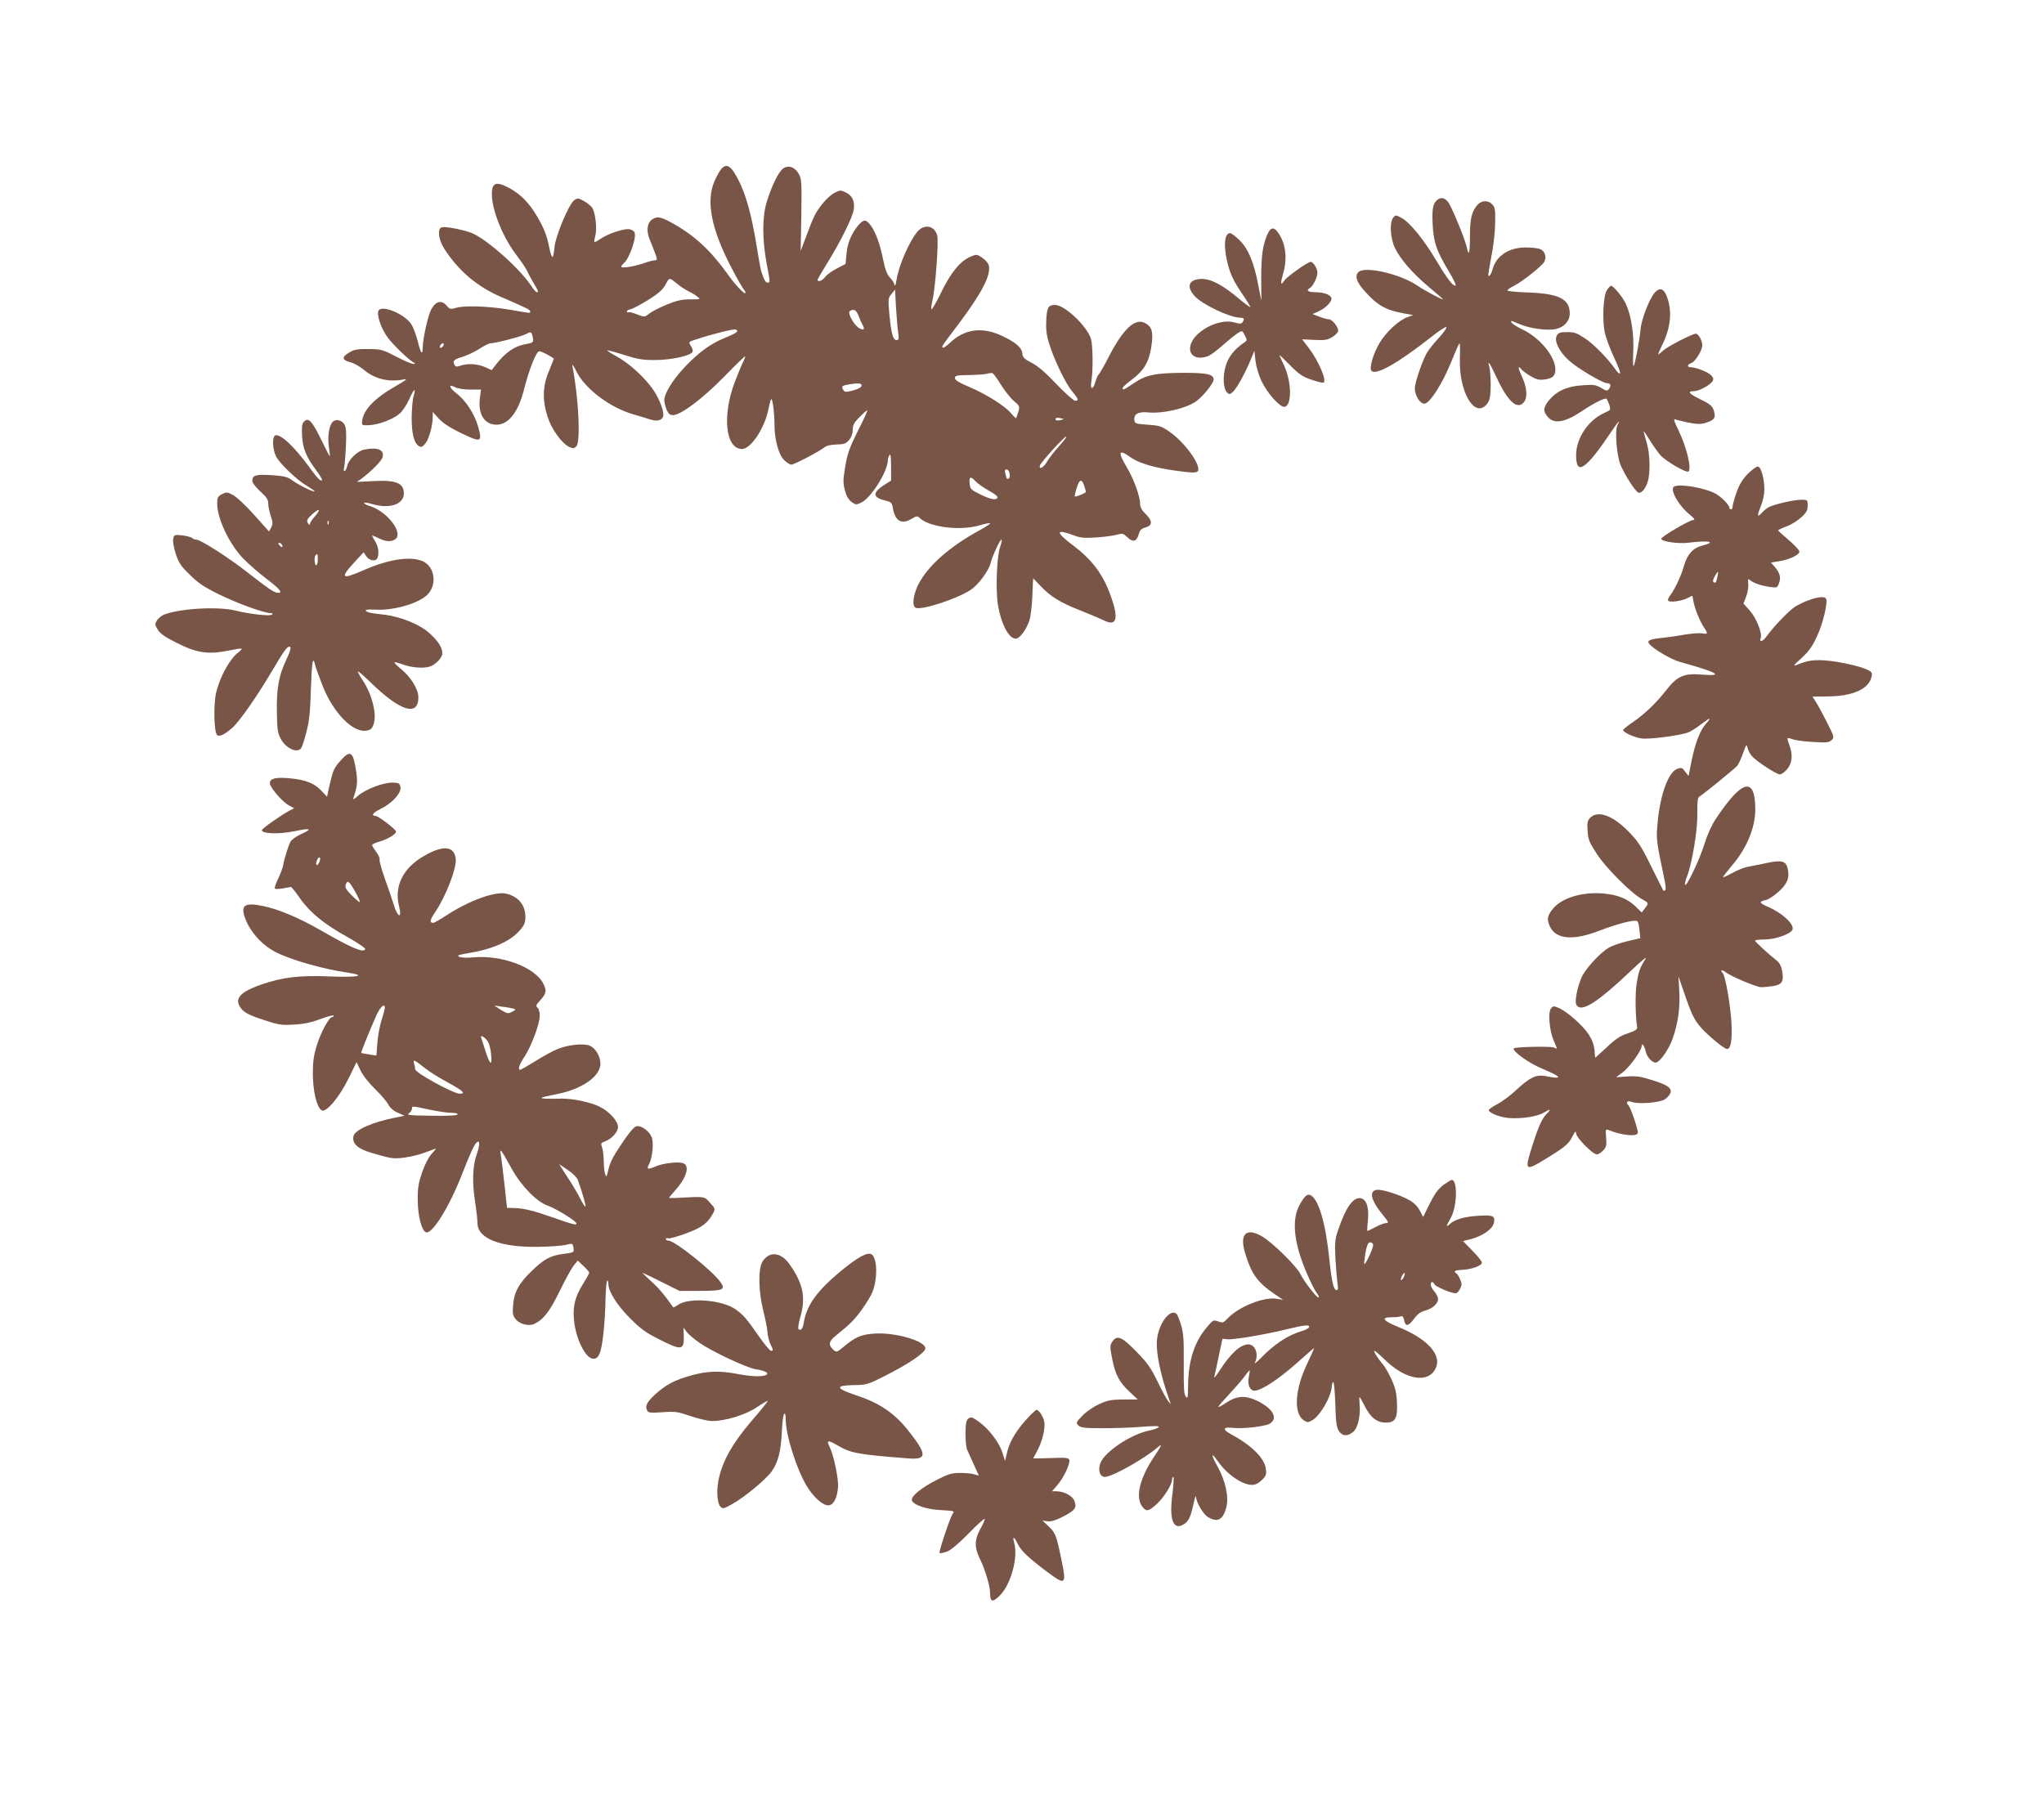 <?xml version="1.0" standalone="no"?>
<!DOCTYPE svg PUBLIC "-//W3C//DTD SVG 20010904//EN"
 "http://www.w3.org/TR/2001/REC-SVG-20010904/DTD/svg10.dtd">
<svg version="1.0" xmlns="http://www.w3.org/2000/svg"
 width="1280pt" height="1136pt" viewBox="0 0 1280 1136"
 preserveAspectRatio="xMidYMid meet">
<g transform="translate(0,1136) scale(0.1,-0.1)"
fill="#795548" stroke="none">
<path d="M4517 10302 c-9 -10 -28 -44 -42 -75 -56 -127 -21 -302 107 -547 33
-63 67 -123 76 -133 8 -9 13 -20 9 -23 -7 -7 -67 57 -114 124 -101 141 -201
234 -331 308 -82 47 -106 52 -139 29 -32 -23 -37 -74 -12 -131 11 -27 26 -66
34 -86 11 -34 11 -38 -4 -38 -9 0 -41 -8 -71 -19 -62 -21 -140 -33 -140 -21 0
4 7 13 16 21 35 29 81 159 68 193 -3 8 -16 17 -30 20 -29 8 -134 -26 -182 -59
-20 -14 -38 -23 -40 -21 -2 2 1 20 6 40 12 42 1 142 -19 174 -7 11 -30 30 -51
42 -35 20 -41 20 -61 7 -34 -22 -120 -229 -125 -299 -3 -32 -8 -58 -12 -58 -5
0 -14 26 -20 58 -17 81 -31 119 -78 199 -49 83 -102 137 -174 176 -80 43 -108
33 -108 -38 0 -98 66 -264 147 -373 36 -48 69 -96 73 -107 4 -11 22 -44 39
-73 34 -57 35 -62 22 -62 -4 0 -20 17 -33 38 -72 109 -275 290 -370 331 -52
22 -172 45 -193 37 -27 -10 -19 -77 16 -132 88 -138 206 -239 355 -303 164
-71 184 -81 184 -91 0 -13 13 -14 -132 11 -132 22 -283 27 -336 10 -30 -9 -36
-8 -56 16 -32 36 -69 26 -96 -26 -21 -41 -52 -182 -53 -238 -1 -52 -12 -38
-31 40 -10 39 -28 88 -41 107 -39 61 -176 120 -203 87 -17 -20 12 -110 53
-167 34 -47 125 -135 160 -157 18 -10 18 -12 3 -12 -10 -1 -58 20 -106 45 -84
44 -94 47 -173 48 -68 1 -91 -3 -119 -20 -51 -29 -50 -49 2 -62 24 -6 65 -29
91 -52 67 -55 156 -75 247 -56 26 6 12 -6 -55 -44 -128 -73 -200 -148 -207
-216 -3 -28 -2 -29 44 -27 59 3 149 37 189 71 18 14 45 55 61 90 30 68 45 79
28 21 -6 -19 -11 -77 -12 -129 -1 -102 14 -165 45 -184 15 -9 22 -6 42 18 22
28 45 112 45 168 l0 28 38 -42 c26 -28 69 -56 140 -91 125 -60 133 -57 107 38
-21 78 -78 167 -135 210 -48 37 -55 63 -10 40 17 -9 55 -15 96 -15 l66 0 -7
-55 c-12 -100 29 -165 105 -165 73 0 135 78 170 215 33 131 78 245 97 245 12
0 51 -19 91 -45 1 -1 -12 -35 -29 -76 -41 -95 -44 -181 -11 -286 25 -80 88
-168 136 -192 25 -11 30 -11 45 3 28 29 15 303 -25 506 -3 14 9 -3 26 -37 54
-109 212 -227 356 -268 32 -9 78 -23 102 -31 45 -15 76 -8 85 18 8 26 -22 107
-61 165 -53 78 -155 171 -233 212 -33 18 -59 35 -56 37 2 2 48 -11 103 -28 83
-27 115 -33 194 -33 102 0 228 27 237 52 3 7 -2 24 -11 37 -15 24 -15 25 32
40 110 36 236 67 249 62 23 -9 7 -22 -63 -50 -94 -38 -168 -92 -256 -185 -76
-81 -128 -165 -128 -208 0 -13 7 -39 14 -58 12 -27 21 -35 40 -35 49 0 186
103 320 240 70 72 130 130 132 128 2 -2 -3 -16 -10 -30 -8 -14 -32 -72 -54
-129 -81 -213 -59 -421 45 -421 56 0 143 133 166 253 6 32 14 59 17 59 9 0 20
-89 20 -163 0 -91 27 -187 61 -219 16 -16 36 -28 45 -28 18 0 179 85 208 109
11 10 39 16 74 17 47 1 59 5 79 28 15 18 23 40 23 64 0 29 8 45 42 79 23 24
45 43 49 43 4 0 -22 -57 -58 -127 -54 -109 -66 -143 -80 -225 -14 -85 -14
-104 -2 -149 9 -35 23 -59 41 -72 27 -20 29 -20 63 -4 60 29 165 196 165 265
0 9 5 24 10 32 7 10 10 -12 10 -72 l0 -88 -38 -24 c-79 -50 -80 -81 -1 -100
40 -10 44 -14 50 -46 13 -82 53 -107 115 -71 34 20 38 21 54 6 63 -57 248 -80
368 -47 39 12 72 18 72 14 0 -4 -28 -23 -62 -41 -194 -106 -328 -225 -388
-343 -33 -68 -40 -135 -15 -145 41 -15 258 56 344 113 47 30 114 121 125 169
10 42 58 145 67 145 5 0 1 -19 -7 -42 -22 -60 -30 -268 -15 -365 20 -121 68
-213 112 -213 25 0 68 59 86 117 8 26 16 95 18 153 2 58 4 106 5 107 0 1 21
-20 46 -47 62 -66 123 -104 251 -154 60 -24 122 -50 140 -59 93 -49 104 14 33
192 -44 108 -113 195 -220 275 -114 86 -111 106 10 61 36 -14 64 -16 135 -11
50 3 107 11 129 17 35 10 40 9 67 -17 35 -33 58 -26 71 23 6 22 16 32 40 39
46 13 47 41 3 84 -23 22 -35 43 -35 61 0 49 -41 163 -87 238 -53 88 -47 110
19 62 53 -39 138 -66 270 -86 125 -18 154 -19 161 -2 15 40 -88 180 -178 242
-51 36 -64 40 -137 45 -74 5 -81 7 -84 27 -6 39 23 56 85 50 90 -9 232 23 298
67 43 29 113 115 113 139 0 33 -40 42 -190 42 -175 -1 -233 -13 -310 -65 -62
-42 -70 -46 -70 -30 0 5 25 28 56 51 76 56 109 110 124 208 14 91 4 127 -42
149 -63 30 -136 -40 -227 -217 -28 -55 -56 -103 -61 -106 -5 -3 -14 -24 -20
-45 -14 -52 -34 -53 -26 -2 12 73 10 227 -2 269 -23 79 -165 213 -224 213 -44
0 -52 -15 -56 -94 -3 -57 1 -93 17 -145 31 -102 105 -256 146 -303 39 -47 43
-58 18 -58 -10 0 -62 47 -118 105 -69 73 -117 114 -155 133 -47 24 -55 33 -58
59 -4 38 -45 72 -137 114 -119 53 -228 37 -317 -49 -21 -20 -41 -33 -44 -29
-8 7 -10 4 99 148 145 194 201 302 190 363 -3 16 -20 37 -41 51 -33 23 -37 23
-71 9 -66 -27 -124 -97 -185 -221 -31 -64 -59 -113 -63 -110 -3 3 0 28 6 54
19 80 40 370 30 409 -18 62 -81 73 -124 23 -52 -63 -118 -214 -131 -304 -4
-27 -10 -41 -12 -30 -2 11 -15 32 -29 47 -18 19 -30 50 -42 110 -21 102 -47
173 -78 216 -30 40 -44 40 -78 1 -44 -53 -68 -111 -74 -178 l-6 -64 -55 -29
c-30 -15 -63 -39 -73 -53 -17 -23 -47 -34 -47 -17 0 4 27 50 59 102 82 131
159 287 167 335 8 55 -8 90 -50 110 -32 15 -36 15 -69 -2 -41 -21 -102 -92
-128 -148 -11 -22 -34 -80 -52 -129 l-33 -88 4 223 c3 202 2 227 -15 258 -23
44 -64 59 -97 37 -29 -18 -75 -113 -105 -212 -28 -93 -28 -232 -1 -379 24
-129 24 -125 6 -125 -12 0 -22 18 -40 74 -3 10 -17 88 -31 174 -29 175 -63
299 -107 387 -48 96 -76 116 -111 77z m-264 -729 c15 -12 42 -29 60 -38 18 -8
42 -23 54 -33 22 -17 21 -17 -45 -17 -53 0 -84 -7 -147 -33 -44 -18 -93 -43
-109 -56 -29 -23 -29 -23 -77 -5 -25 10 -49 16 -52 13 -3 -3 -8 -1 -11 4 -3 5
7 12 22 15 15 3 65 30 112 59 64 40 90 63 108 96 26 47 20 47 85 -5z m1372
-298 c5 -37 3 -45 -10 -45 -23 0 -33 37 -45 156 -9 103 -9 107 13 133 l22 27
6 -113 c4 -63 10 -134 14 -158z m-249 108 c8 -21 19 -46 24 -55 17 -30 12 -38
-15 -26 -33 15 -81 98 -63 110 25 15 39 8 54 -29z m-2042 -125 c10 -40 7 -45
-35 -52 -75 -12 -134 -52 -196 -133 l-24 -31 -42 19 c-47 21 -111 24 -153 9
-21 -8 -29 -8 -36 2 -16 26 -7 37 45 52 28 8 77 31 107 50 30 20 63 36 72 36
30 0 192 42 218 56 34 18 37 17 44 -8z m-556 -60 c-2 -6 -10 -14 -16 -16 -7
-2 -10 2 -6 12 7 18 28 22 22 4z m3491 -249 c24 -38 60 -84 81 -101 35 -30 37
-33 27 -67 -6 -20 -12 -38 -13 -40 -2 -2 -16 11 -31 29 -39 47 -156 121 -262
166 -66 28 -91 43 -91 56 0 16 10 18 88 19 48 1 98 4 112 8 14 4 30 6 35 4 6
-2 30 -35 54 -74z m-875 2 c8 -13 -14 -27 -62 -39 -38 -9 -44 -8 -53 9 -11 21
-6 24 41 32 46 8 69 7 74 -2z m1266 -216 c0 -1 -11 -5 -25 -7 -16 -3 -25 -1
-25 7 0 8 9 10 25 7 14 -2 25 -6 25 -7z m-29 -171 c-29 -31 -62 -74 -74 -95
-21 -37 -52 -54 -45 -25 4 19 159 189 166 182 2 -3 -19 -31 -47 -62z m-309
-169 c3 -14 1 -28 -4 -31 -12 -8 -14 -5 -22 29 -5 20 -3 27 8 27 7 0 16 -11
18 -25z m-211 -51 c13 -14 50 -39 81 -57 32 -17 57 -36 55 -42 -7 -20 -43 -14
-107 18 -61 30 -65 34 -68 70 -4 44 6 46 39 11z m678 -25 c6 -18 11 -35 11
-40 0 -6 -53 -29 -68 -29 -5 0 4 38 18 75 13 34 26 32 39 -6z"/>
<path d="M8996 10104 c-24 -24 -29 -57 -24 -157 6 -107 26 -163 100 -285 27
-46 47 -86 44 -89 -12 -12 -50 35 -117 148 -82 138 -170 246 -222 274 -38 20
-38 20 -53 1 -23 -32 -18 -127 11 -188 33 -70 111 -160 210 -243 44 -37 85
-72 90 -77 17 -17 -108 48 -162 85 -107 72 -327 122 -366 83 -24 -24 -13 -61
36 -116 80 -91 132 -121 243 -142 l64 -11 -35 -13 c-54 -18 -136 -94 -177
-164 -40 -68 -65 -157 -49 -173 29 -29 167 50 372 211 51 41 95 69 97 63 2 -6
-21 -39 -52 -72 -31 -33 -65 -77 -75 -97 -32 -63 -71 -182 -71 -215 0 -46 35
-99 62 -95 34 5 110 125 165 259 26 65 50 119 53 119 3 0 4 -43 2 -95 -7 -213
96 -384 172 -282 16 22 20 43 21 115 0 48 -4 101 -9 117 -14 47 6 18 44 -65
71 -154 131 -210 173 -159 25 31 19 95 -15 167 -24 51 -23 68 2 36 8 -8 33
-27 57 -41 34 -20 53 -24 84 -20 52 7 69 22 69 64 0 80 -98 199 -207 250 -29
14 -57 31 -64 39 -15 19 -9 18 47 -6 64 -28 174 -42 227 -31 54 13 87 50 87
99 0 89 -68 123 -257 130 -73 2 -133 8 -133 13 0 5 19 18 43 30 53 27 173 123
188 150 16 30 3 68 -27 79 -14 6 -54 10 -90 10 -108 0 -187 -54 -209 -143 -4
-15 -12 -30 -18 -34 -11 -7 -11 -5 18 152 9 50 18 131 18 181 2 78 -1 95 -17
113 -25 28 -67 27 -93 -1 -37 -42 -48 -88 -48 -200 0 -105 -7 -128 -20 -65
-12 52 -95 255 -117 282 -22 29 -49 32 -72 9z"/>
<path d="M7937 9893 c-30 -68 -39 -136 -39 -278 l1 -140 -19 97 c-27 143 -62
228 -117 283 -26 25 -52 45 -59 45 -39 0 -44 -87 -13 -203 17 -60 37 -101 80
-166 33 -47 59 -89 59 -94 0 -4 -35 21 -77 57 -99 83 -173 121 -231 119 -77
-3 -95 -46 -42 -106 46 -53 223 -137 287 -137 24 0 28 -7 14 -28 -7 -11 -16
-11 -49 -2 -98 30 -261 -57 -278 -148 -11 -60 41 -89 112 -62 15 6 57 37 93
69 36 32 78 66 93 75 27 17 27 17 43 -14 16 -31 16 -33 -7 -48 -59 -40 -97
-89 -113 -146 -19 -66 -15 -141 10 -165 13 -13 17 -12 35 4 24 21 77 117 111
199 l24 59 7 -62 c4 -35 20 -90 36 -124 37 -79 117 -169 146 -165 48 7 45 159
-5 264 -13 27 -25 54 -27 59 -3 6 26 -21 64 -60 58 -59 80 -74 136 -93 37 -13
71 -21 77 -18 20 13 -32 136 -92 215 l-43 56 78 -4 c66 -3 82 0 113 19 19 12
35 30 35 39 0 25 -38 71 -58 71 -9 0 -36 7 -59 16 l-44 17 38 17 c48 22 87 64
80 85 -9 21 -49 35 -103 35 -44 0 -57 12 -30 27 19 11 46 67 46 95 0 26 -26
68 -42 68 -18 0 -150 -93 -165 -117 -23 -35 -26 -21 -9 38 25 84 21 166 -11
230 -36 69 -62 76 -86 22z"/>
<path d="M10063 9543 c-23 -34 -30 -180 -14 -264 7 -32 32 -101 57 -154 25
-53 43 -99 39 -103 -4 -4 -15 4 -24 18 -43 64 -138 163 -193 199 -52 35 -68
41 -114 41 -44 0 -55 -4 -65 -21 -18 -34 14 -100 75 -156 53 -49 212 -143 240
-143 22 0 27 -15 13 -34 -12 -17 -15 -16 -51 5 -33 19 -47 21 -114 16 -95 -6
-156 -32 -205 -86 -43 -48 -47 -78 -12 -115 40 -43 106 -31 211 39 77 52 147
86 155 77 3 -4 11 -21 17 -38 10 -31 9 -32 -31 -50 -102 -46 -177 -159 -177
-265 0 -133 60 -92 225 154 39 58 55 75 34 35 -18 -34 -5 -192 20 -252 28 -65
92 -164 111 -171 19 -8 47 26 60 73 15 54 12 169 -6 232 -8 30 -18 64 -21 75
-3 11 12 -9 33 -44 22 -35 53 -80 71 -101 32 -37 165 -115 177 -103 20 20 -12
153 -63 258 -26 52 -32 74 -22 69 9 -4 47 -13 85 -21 54 -10 78 -11 105 -2 53
17 64 29 57 62 -8 42 -20 53 -92 88 -69 34 -80 49 -36 49 31 0 100 37 116 62
8 13 6 22 -8 37 -18 20 -95 51 -128 51 -24 0 -23 17 1 25 26 8 71 79 71 113 0
29 -24 72 -40 72 -22 0 -177 -80 -203 -104 -15 -14 -30 -26 -33 -26 -2 0 8 24
22 53 55 108 67 212 35 302 -20 58 -45 68 -78 33 -33 -36 -84 -167 -89 -228
-6 -69 -35 -222 -44 -233 -4 -4 -5 39 -2 95 5 113 -15 231 -49 300 -21 42 -76
108 -90 108 -5 0 -17 -12 -26 -27z"/>
<path d="M1900 8715 c-9 -10 -11 -38 -8 -88 5 -80 26 -129 90 -215 22 -30 37
-56 35 -59 -10 -9 -27 8 -83 85 -93 127 -179 207 -210 195 -21 -8 -18 -86 5
-132 23 -45 133 -150 196 -186 25 -15 45 -29 45 -31 0 -11 -101 38 -145 71
-24 18 -49 24 -124 29 -100 6 -121 0 -121 -36 0 -12 22 -40 50 -66 40 -36 50
-52 50 -77 0 -17 7 -52 16 -78 13 -38 13 -49 2 -71 l-13 -25 -95 106 c-52 58
-112 114 -133 124 -34 18 -39 18 -67 4 -26 -14 -30 -21 -30 -59 0 -93 75 -252
162 -343 33 -34 100 -93 149 -130 84 -63 106 -92 63 -85 -24 5 -53 25 -188
130 -116 91 -290 202 -316 202 -9 0 -21 5 -26 10 -6 6 -34 13 -62 17 -49 5
-51 4 -57 -20 -4 -16 2 -52 15 -94 19 -58 32 -78 89 -133 52 -52 90 -77 181
-122 111 -55 284 -118 324 -118 13 0 16 -3 10 -9 -11 -12 -141 3 -225 24 -108
28 -348 15 -451 -24 -15 -6 -34 -21 -44 -35 -15 -24 -15 -28 3 -58 14 -25 43
-46 119 -84 124 -63 194 -74 319 -50 106 21 105 21 58 -18 -50 -43 -107 -151
-129 -242 -18 -75 -14 -248 5 -267 14 -14 47 2 94 43 45 39 155 196 249 355
73 124 95 155 110 155 14 0 9 -23 -22 -88 -44 -93 -59 -178 -56 -322 1 -107 5
-131 24 -167 33 -63 110 -95 130 -55 6 9 20 55 32 102 17 67 23 124 27 267 6
172 12 209 27 146 4 -16 25 -74 47 -130 67 -169 190 -294 274 -279 27 5 36 13
45 42 21 61 -10 184 -68 272 -19 29 -33 55 -31 57 3 2 41 -31 85 -74 183 -177
294 -210 294 -88 0 51 -48 128 -110 178 -22 18 -40 36 -40 40 0 4 23 -2 51
-12 53 -20 129 -27 170 -14 36 11 79 56 79 82 0 36 -23 74 -77 124 -61 58
-186 108 -293 120 -41 4 -83 10 -92 14 -34 13 -18 20 37 17 115 -8 270 36 329
91 66 63 50 180 -29 213 -77 32 -213 11 -368 -57 -138 -61 -150 -51 -58 49
l58 63 17 -25 c19 -29 60 -35 70 -10 11 30 6 69 -14 102 -11 18 -20 35 -20 37
0 3 18 -4 40 -15 44 -22 72 -25 101 -10 62 34 -40 173 -153 210 -21 6 -38 15
-38 20 0 4 21 2 47 -6 126 -38 221 5 199 90 -11 44 -65 60 -185 53 l-106 -5
30 21 c60 45 126 111 131 134 12 46 -31 64 -116 47 -42 -9 -98 -63 -106 -103
-4 -17 -11 -31 -16 -31 -6 0 -7 7 -4 16 3 9 9 69 12 133 4 86 2 122 -8 141
-15 27 -52 38 -72 20 -24 -19 -36 -90 -27 -155 5 -33 8 -61 6 -63 -1 -1 -23
42 -49 95 -64 132 -86 154 -116 118z m71 -590 c-17 -20 -31 -41 -31 -48 0 -7
-6 -3 -12 7 -9 17 -5 25 26 54 47 43 59 34 17 -13z m86 -47 c-3 -8 -6 -5 -6 6
-1 11 2 17 5 13 3 -3 4 -12 1 -19z m-292 -129 c11 -17 -1 -21 -15 -4 -8 9 -8
15 -2 15 6 0 14 -5 17 -11z m225 -94 c0 -19 -4 -35 -10 -35 -11 0 -14 53 -3
63 11 12 13 8 13 -28z"/>
<path d="M10946 8393 c-35 -36 -53 -66 -72 -118 -13 -38 -24 -78 -24 -87 0
-10 -4 -18 -10 -18 -5 0 -10 4 -10 9 0 18 -53 72 -90 91 -69 35 -212 60 -254
44 -34 -13 20 -114 94 -176 31 -25 37 -34 23 -35 -27 -2 -203 -106 -200 -118
6 -18 109 -32 172 -24 129 16 178 5 82 -19 -56 -15 -91 -54 -112 -127 -18 -64
-57 -146 -86 -184 -10 -13 -16 -28 -13 -33 9 -13 86 -3 123 17 l29 14 7 -37
c8 -45 42 -127 67 -164 25 -36 23 -41 -11 -35 -15 3 -64 0 -107 -7 -43 -8
-108 -17 -144 -21 -81 -8 -99 -17 -81 -39 28 -33 134 -95 189 -111 241 -67
284 -92 138 -80 -111 9 -153 -9 -222 -98 -60 -77 -132 -147 -206 -198 -31 -21
-59 -43 -63 -49 -8 -13 62 -47 115 -55 50 -7 246 19 295 39 16 7 51 29 78 50
59 45 68 46 29 2 -37 -43 -66 -119 -90 -236 l-18 -90 -21 27 c-18 25 -23 27
-49 18 -56 -20 -108 -161 -124 -340 -9 -104 -9 -104 43 -353 8 -36 10 -65 5
-68 -5 -3 -10 -4 -11 -3 -2 2 -36 71 -77 153 -64 130 -83 159 -145 221 -96 98
-189 131 -236 84 -18 -18 -21 -30 -17 -83 3 -54 10 -71 59 -146 58 -89 217
-247 284 -283 40 -22 41 -24 15 -57 l-19 -25 -38 37 c-50 49 -112 74 -203 82
-130 11 -256 -26 -313 -93 -37 -44 -42 -68 -22 -112 37 -82 145 -92 308 -29
119 46 228 73 241 60 5 -5 11 -31 13 -57 l5 -49 -78 -18 c-44 -10 -98 -29
-120 -42 -49 -28 -137 -122 -165 -175 -28 -57 -50 -158 -38 -181 29 -54 129 9
353 222 55 52 91 82 81 65 -36 -57 -44 -80 -56 -155 -10 -63 -8 -204 3 -273 2
-14 -10 -23 -58 -39 -47 -15 -77 -35 -132 -87 -40 -36 -72 -66 -72 -66 -1 0
-3 22 -5 49 -3 32 -15 65 -36 97 -35 55 -137 145 -188 166 -32 14 -36 13 -49
-4 -19 -25 -9 -138 17 -199 25 -56 25 -57 4 -45 -18 9 -243 5 -253 -5 -14 -15
94 -93 179 -128 123 -51 131 -68 21 -46 -61 11 -95 -5 -181 -83 -37 -36 -93
-77 -124 -93 -30 -16 -54 -33 -52 -38 6 -19 73 -44 124 -48 77 -7 180 9 218
32 46 28 52 25 17 -10 -29 -29 -57 -97 -101 -244 -31 -103 -21 -108 89 -40
131 80 151 97 175 143 19 36 24 41 25 23 0 -27 104 -132 130 -132 9 0 27 11
40 25 19 21 22 32 18 80 -4 48 -3 55 11 49 82 -34 178 -45 187 -21 5 14 -42
155 -57 172 -21 22 -10 34 22 23 42 -15 174 -4 205 17 14 9 29 26 34 38 12 32
-16 52 -117 83 -68 22 -97 26 -154 22 l-69 -5 41 30 c42 31 119 137 119 164 0
27 19 2 26 -33 7 -37 47 -76 68 -68 28 11 80 89 102 153 33 96 46 193 40 296
l-5 90 38 -110 c45 -131 61 -163 104 -212 43 -49 145 -133 162 -133 24 0 33
55 28 161 -5 105 -38 296 -54 313 -19 21 -8 26 16 8 34 -27 195 -95 225 -95
14 0 47 3 73 7 57 9 69 29 57 96 -6 31 -17 51 -35 65 -42 32 -135 117 -135
124 0 3 28 7 63 7 68 1 161 35 172 61 13 34 -66 107 -157 145 -52 22 -54 32
-10 41 16 3 52 27 80 52 55 50 70 87 57 145 -11 48 -38 55 -131 35 -44 -9 -97
-20 -120 -24 -23 -4 -66 -22 -97 -39 -32 -18 -57 -29 -57 -26 0 4 25 36 55 72
93 108 147 238 147 352 0 210 -83 189 -248 -60 -26 -40 -53 -99 -69 -152 -28
-94 -116 -280 -123 -259 -2 6 3 29 12 50 32 82 67 291 65 394 -1 77 2 102 13
108 22 12 222 175 237 193 8 9 24 44 36 78 21 58 22 60 29 32 4 -16 17 -40 29
-52 33 -35 152 -112 173 -112 11 0 31 16 47 34 31 40 35 87 12 151 -8 21 -13
41 -11 42 2 2 16 -1 32 -7 15 -6 72 -14 126 -17 84 -5 101 -4 117 11 19 17 18
20 -29 114 -27 53 -58 111 -70 128 l-20 31 85 1 c172 0 274 48 287 132 3 20
-5 27 -52 45 -30 12 -103 29 -162 39 -111 18 -173 15 -235 -10 -50 -21 -49
-18 11 37 42 38 66 71 94 133 37 77 70 215 57 237 -15 23 -104 0 -188 -47 -36
-20 -139 -126 -186 -192 -22 -31 -46 -36 -35 -8 11 29 -27 124 -67 170 l-41
46 17 44 c10 25 15 61 13 80 -3 31 -2 34 12 22 22 -18 68 -34 122 -42 46 -6
48 -5 58 22 14 36 7 64 -25 102 l-25 29 46 7 c67 9 136 42 132 63 -2 9 -32 41
-68 72 -36 30 -65 57 -65 59 0 3 23 14 52 25 29 10 70 36 93 57 33 30 40 44
40 73 0 37 0 37 -42 37 -45 0 -169 -29 -203 -47 -11 -6 -29 -21 -39 -32 -32
-35 -35 -24 -10 37 14 35 23 76 23 107 -1 69 -20 139 -40 143 -9 1 -37 -19
-63 -45z m-191 -645 c-9 -39 -11 -42 -24 -34 -6 4 -4 17 7 36 22 38 25 38 17
-2z"/>
<path d="M2137 6601 c-46 -51 -50 -61 -72 -153 l-17 -78 -37 39 c-42 45 -98
67 -192 76 -90 9 -129 0 -129 -30 0 -27 79 -119 122 -141 l30 -16 -31 -16
c-55 -30 -171 -112 -171 -121 0 -24 108 -27 209 -6 96 20 110 14 39 -18 -31
-14 -61 -35 -68 -47 -15 -29 -40 -108 -46 -145 -2 -16 -17 -56 -32 -88 -16
-32 -25 -60 -20 -63 5 -3 28 -2 51 2 23 5 45 8 49 9 4 0 29 -32 57 -72 63 -90
153 -162 299 -243 62 -35 111 -68 109 -74 -9 -26 -79 3 -278 117 -137 79 -268
134 -364 153 -109 22 -137 6 -114 -65 29 -91 106 -178 195 -224 96 -49 295
-106 447 -128 132 -20 70 -32 -123 -24 -173 7 -280 -6 -407 -49 -147 -50 -183
-96 -127 -159 18 -21 53 -38 132 -64 97 -32 115 -35 192 -30 61 3 109 13 168
35 45 17 82 26 82 21 0 -5 -5 -9 -10 -9 -19 0 -71 -95 -96 -177 -20 -65 -25
-103 -25 -180 1 -109 25 -209 55 -227 28 -17 110 80 170 202 l49 100 24 -51
c15 -32 50 -77 91 -117 37 -36 75 -80 84 -98 11 -21 33 -40 59 -51 l42 -19
-59 -12 c-138 -27 -250 -76 -260 -114 -11 -47 23 -80 111 -106 129 -38 138
-39 209 -30 39 5 99 20 134 34 34 13 62 23 62 21 0 -1 -13 -17 -29 -34 -17
-19 -41 -65 -58 -114 -23 -68 -28 -98 -27 -177 1 -98 25 -189 52 -198 39 -13
146 160 225 363 19 50 47 116 61 148 40 88 64 69 31 -24 -25 -69 -29 -173 -11
-288 9 -58 16 -121 16 -140 0 -99 142 -154 385 -150 71 1 147 7 168 12 43 11
44 11 49 -23 3 -23 0 -25 -61 -33 -83 -10 -124 -32 -203 -109 -79 -76 -109
-132 -115 -213 -4 -51 -2 -64 16 -87 25 -31 81 -46 116 -30 58 27 97 77 160
206 35 72 75 145 89 161 l24 30 36 -34 c20 -19 36 -38 36 -42 0 -4 -18 -37
-40 -72 -53 -84 -67 -154 -52 -253 18 -112 74 -214 118 -214 19 0 28 8 40 35
17 41 33 187 36 342 2 62 6 113 11 113 4 0 7 -10 7 -23 0 -45 53 -130 134
-212 67 -67 99 -91 183 -133 141 -72 158 -70 155 22 l-2 51 21 -28 c12 -15 48
-46 82 -69 82 -56 292 -154 347 -163 60 -10 88 -24 69 -36 -21 -13 -95 -11
-182 6 -111 21 -188 19 -290 -10 -100 -27 -160 -59 -225 -119 -50 -46 -64 -73
-50 -99 8 -16 19 -17 96 -12 80 6 94 4 176 -24 50 -17 110 -31 136 -31 83 0
208 38 279 86 36 24 67 42 69 40 2 -2 -44 -59 -102 -126 -114 -134 -174 -237
-202 -349 -19 -75 -15 -165 8 -188 15 -14 21 -13 75 18 76 42 208 152 245 203
40 55 58 124 64 246 2 58 9 109 14 114 7 7 10 -5 10 -31 0 -99 67 -312 132
-420 42 -71 104 -125 138 -121 31 4 52 45 58 114 4 52 -28 204 -54 255 -20 39
-8 41 46 9 88 -52 126 -59 446 -84 122 -10 122 23 -2 179 -85 106 -179 169
-322 216 -130 43 -135 62 -15 64 79 1 87 3 195 58 148 74 253 146 253 172 0
46 -183 100 -315 93 -84 -5 -121 -20 -193 -80 -45 -38 -49 -39 -67 -23 -34 31
-31 53 12 88 94 76 114 96 163 162 28 39 59 89 68 112 34 85 31 214 -5 237
-26 16 -87 -18 -194 -106 -148 -123 -213 -214 -230 -319 -7 -41 -17 -54 -33
-44 -5 3 -1 36 11 77 35 122 18 206 -65 326 -55 81 -130 89 -173 19 -27 -45
-24 -191 6 -307 12 -47 24 -106 26 -133 2 -26 11 -61 19 -77 18 -35 19 -40 3
-40 -7 1 -40 39 -73 87 -82 118 -101 139 -151 174 -84 58 -291 74 -357 27 -16
-11 -30 -18 -31 -16 -50 72 -89 119 -139 164 -34 31 -57 54 -52 52 6 -2 60
-28 120 -58 l110 -55 127 0 c145 0 162 7 132 52 -48 71 -288 263 -329 263 -8
0 -15 4 -15 10 0 5 6 7 14 4 7 -3 58 11 112 31 101 37 136 64 170 127 14 27
13 30 -20 65 -38 42 -24 40 -214 30 -23 -1 -42 0 -42 1 0 2 19 25 41 50 72 81
91 156 43 168 -34 9 -123 -2 -167 -21 -52 -22 -60 -19 -42 14 21 42 30 134 16
169 -17 40 -66 75 -96 68 -15 -4 -46 -40 -89 -105 -64 -95 -76 -120 -91 -186
-7 -27 -8 -28 -15 -10 -5 11 -9 48 -9 82 -1 34 -5 73 -11 88 -9 23 -7 27 18
36 43 16 82 59 82 91 0 36 -54 97 -114 126 -59 30 -176 54 -251 51 -80 -2
-119 0 -113 6 2 3 42 12 88 21 161 30 280 111 280 192 0 46 -31 99 -68 113
-40 16 -139 5 -202 -22 -30 -12 -93 -47 -139 -76 -47 -29 -89 -53 -93 -53 -17
0 -7 32 27 83 43 65 95 205 95 256 0 21 -6 44 -14 50 -12 10 -9 17 15 44 40
43 44 61 22 105 -50 103 -259 182 -437 166 -44 -4 -81 -2 -91 4 -15 8 -3 12
56 22 154 25 265 74 325 144 28 32 34 48 34 84 0 74 -44 127 -120 145 -68 16
-232 -43 -371 -134 -41 -27 -80 -49 -86 -49 -25 0 -21 19 14 70 65 97 133 272
127 330 -9 82 -78 89 -199 19 -131 -75 -188 -189 -156 -315 21 -82 -10 -71
-34 12 -8 27 -32 98 -54 158 -21 60 -37 115 -34 123 3 7 -7 29 -21 47 -14 19
-26 39 -26 43 0 5 19 14 43 21 52 14 107 47 107 64 -1 14 -111 98 -128 98 -31
0 -16 21 32 44 70 34 128 97 124 134 -3 23 -9 28 -37 30 -61 6 -182 -39 -235
-87 -20 -18 -27 -21 -23 -9 24 68 28 103 17 170 -18 120 -36 132 -93 69z
m-134 -631 c-6 -22 -23 -38 -23 -21 0 17 12 41 20 41 5 0 6 -9 3 -20z m223
-198 c19 -34 31 -62 27 -62 -5 0 -28 20 -52 44 -34 34 -42 49 -36 65 10 32 22
23 61 -47z m184 -724 c0 -7 -9 -42 -21 -78 -11 -36 -23 -100 -26 -143 l-6 -78
-46 7 c-25 4 -47 8 -49 9 -3 3 49 132 95 236 24 53 53 79 53 47z m804 -5 c18
-5 17 -7 -7 -20 -25 -13 -31 -12 -70 12 l-42 27 50 -7 c28 -3 59 -9 69 -12z
m-167 -195 c14 -16 23 -44 28 -87 9 -81 -6 -74 -35 16 -11 38 -24 74 -26 81
-9 20 11 14 33 -10z m-384 -179 c26 -21 90 -61 142 -89 94 -51 114 -70 74 -70
-39 0 -279 131 -279 153 0 7 -3 23 -7 36 -7 28 -2 26 70 -30z m28 -259 c52
-11 113 -20 137 -20 27 0 41 -4 37 -10 -4 -7 -65 -10 -165 -8 -138 2 -156 4
-139 15 10 8 19 21 19 29 0 18 -1 18 111 -6z m514 -371 c60 -108 157 -207 227
-231 51 -18 178 -96 178 -111 0 -12 -24 -6 -145 37 -123 43 -182 58 -243 60
l-47 1 -16 147 c-9 81 -19 164 -23 185 -8 48 0 37 69 -88z m413 -68 c30 -83
53 -164 48 -168 -2 -3 -17 19 -32 49 -14 29 -50 90 -80 135 l-53 82 54 -36
c30 -20 58 -48 63 -62z"/>
<path d="M9038 3938 c-32 -25 -54 -55 -85 -117 l-41 -83 -21 40 c-13 25 -36
49 -63 64 -58 34 -171 70 -205 66 -53 -6 -38 -68 39 -160 34 -42 36 -48 19
-48 -11 0 -41 -11 -67 -25 -26 -14 -49 -25 -51 -25 -2 0 -1 29 3 64 8 81 -7
132 -43 141 -47 11 -95 -55 -143 -198 -21 -61 -22 -80 -17 -185 4 -64 10 -134
13 -154 5 -26 3 -38 -5 -38 -20 0 -31 48 -47 199 -21 205 -60 346 -105 387
-27 24 -46 11 -81 -53 -54 -99 -34 -255 59 -458 20 -44 43 -88 52 -98 8 -9 12
-20 8 -23 -7 -8 -93 102 -113 146 -24 49 -178 201 -242 237 -98 56 -140 15
-106 -101 40 -134 77 -187 186 -261 l53 -36 -42 7 c-81 12 -236 -50 -306 -124
-26 -27 -31 -29 -59 -18 -28 10 -32 9 -64 -29 -84 -96 -123 -214 -124 -380 -1
-71 -2 -78 -15 -61 -11 14 -13 58 -12 205 1 182 -1 205 -35 294 -28 73 -117
-20 -132 -138 -10 -76 19 -222 79 -390 l7 -20 -17 20 c-9 11 -39 66 -66 122
-42 86 -63 117 -133 188 -91 94 -122 106 -151 61 -15 -22 -15 -32 0 -107 18
-97 45 -148 112 -209 l48 -45 -90 0 c-77 -1 -99 -5 -151 -29 -34 -15 -81 -47
-105 -72 -41 -42 -42 -45 -26 -62 15 -14 38 -17 155 -17 75 0 186 4 246 9 78
6 107 6 102 -2 -3 -6 -31 -16 -61 -22 -115 -24 -276 -132 -304 -203 -17 -45
-3 -87 28 -87 46 0 250 115 334 188 27 24 20 6 -22 -56 -97 -143 -125 -266
-73 -324 23 -27 38 -22 88 24 44 41 94 121 94 153 0 8 4 15 8 15 4 0 1 -48 -6
-107 -22 -163 6 -233 74 -188 28 18 40 44 59 130 7 33 13 52 14 42 2 -36 45
-110 75 -128 61 -37 96 -18 116 63 16 63 -6 165 -56 254 -41 74 -41 94 1 34
57 -83 154 -150 215 -150 22 0 41 10 62 30 27 27 30 36 25 71 -9 68 -89 147
-226 221 -48 27 -40 42 20 35 60 -7 202 9 230 26 54 33 22 94 -75 142 -74 37
-131 34 -195 -9 -28 -19 -51 -31 -51 -27 0 4 29 38 65 76 36 39 80 89 97 112
17 24 33 42 34 40 1 -1 -1 -18 -5 -37 -11 -51 5 -90 36 -90 41 0 152 73 266
175 59 53 107 94 107 92 0 -2 -21 -48 -46 -102 -76 -160 -84 -308 -19 -351 22
-14 26 -14 53 1 51 30 120 151 122 212 0 12 4 24 9 27 5 3 10 -58 13 -137 3
-115 8 -147 22 -169 22 -34 55 -36 91 -5 29 25 46 101 39 175 -2 23 -2 42 0
42 2 0 16 -25 32 -56 36 -72 77 -104 132 -104 60 0 75 27 70 127 -3 62 -10 92
-36 148 -18 39 -43 81 -56 95 -29 33 -58 80 -49 80 4 0 32 -24 63 -54 129
-127 271 -153 319 -59 44 85 -48 188 -235 263 -94 38 -109 60 -40 60 24 0 51
2 59 6 10 3 16 -4 20 -25 9 -41 26 -39 62 9 20 28 41 44 68 51 53 14 90 52 81
82 -3 12 -15 31 -25 43 -20 21 -26 54 -10 54 5 0 11 -6 14 -14 6 -14 105 -56
132 -56 8 0 21 12 28 28 12 23 12 32 1 59 -7 17 -18 34 -24 38 -21 13 -8 20
39 22 58 3 121 26 121 45 0 8 -26 41 -59 74 l-59 61 48 12 c74 19 137 63 145
101 10 46 -5 52 -104 45 -86 -6 -141 -23 -173 -52 -24 -22 -23 -14 7 39 40 72
44 238 6 238 -5 0 -29 -15 -53 -32z m-442 -366 c7 -5 1 -28 -18 -71 -16 -35
-31 -61 -34 -58 -3 2 1 34 7 71 12 63 21 75 45 58z m194 -212 c-6 -12 -14 -19
-17 -17 -2 3 1 15 7 27 6 12 14 19 17 17 2 -3 -1 -15 -7 -27z m-592 -312 c-3
-7 -22 -18 -44 -24 -89 -26 -174 -82 -263 -174 -24 -25 -39 -35 -32 -23 25 49
2 113 -41 113 -49 0 -109 -54 -178 -160 -31 -48 -40 -57 -34 -35 4 17 17 75
28 130 l21 100 30 -3 c39 -4 241 30 370 62 115 28 148 31 143 14z"/>
<path d="M6444 2488 c-73 -77 -118 -149 -135 -215 l-15 -63 -18 55 c-20 63
-84 146 -148 192 -39 28 -48 30 -63 19 -14 -10 -18 -29 -19 -93 0 -44 4 -91
11 -104 6 -13 25 -55 42 -93 l31 -68 -28 8 c-15 5 -55 9 -88 9 -53 0 -74 -6
-149 -44 -91 -47 -155 -97 -155 -124 0 -29 88 -61 183 -65 80 -4 87 -6 74 -21
-15 -18 -90 -241 -83 -248 2 -3 22 1 43 8 26 9 69 45 136 112 53 55 100 97
103 94 3 -3 -8 -29 -25 -59 -39 -69 -40 -120 -5 -191 31 -61 64 -169 64 -212
0 -59 15 -64 60 -19 71 70 117 240 91 332 -13 45 0 39 24 -11 20 -42 80 -97
206 -189 91 -66 98 -57 65 98 -31 149 -36 163 -81 206 l-37 35 31 -5 c23 -3
50 5 97 29 76 39 88 55 73 97 -11 33 -66 62 -115 62 l-26 0 32 37 c40 45 84
138 76 160 -5 13 -23 15 -116 11 -61 -2 -110 -3 -110 -2 0 1 11 21 24 45 33
59 54 146 45 187 -6 31 -34 72 -48 72 -4 0 -25 -19 -47 -42z"/>
</g>
</svg>
